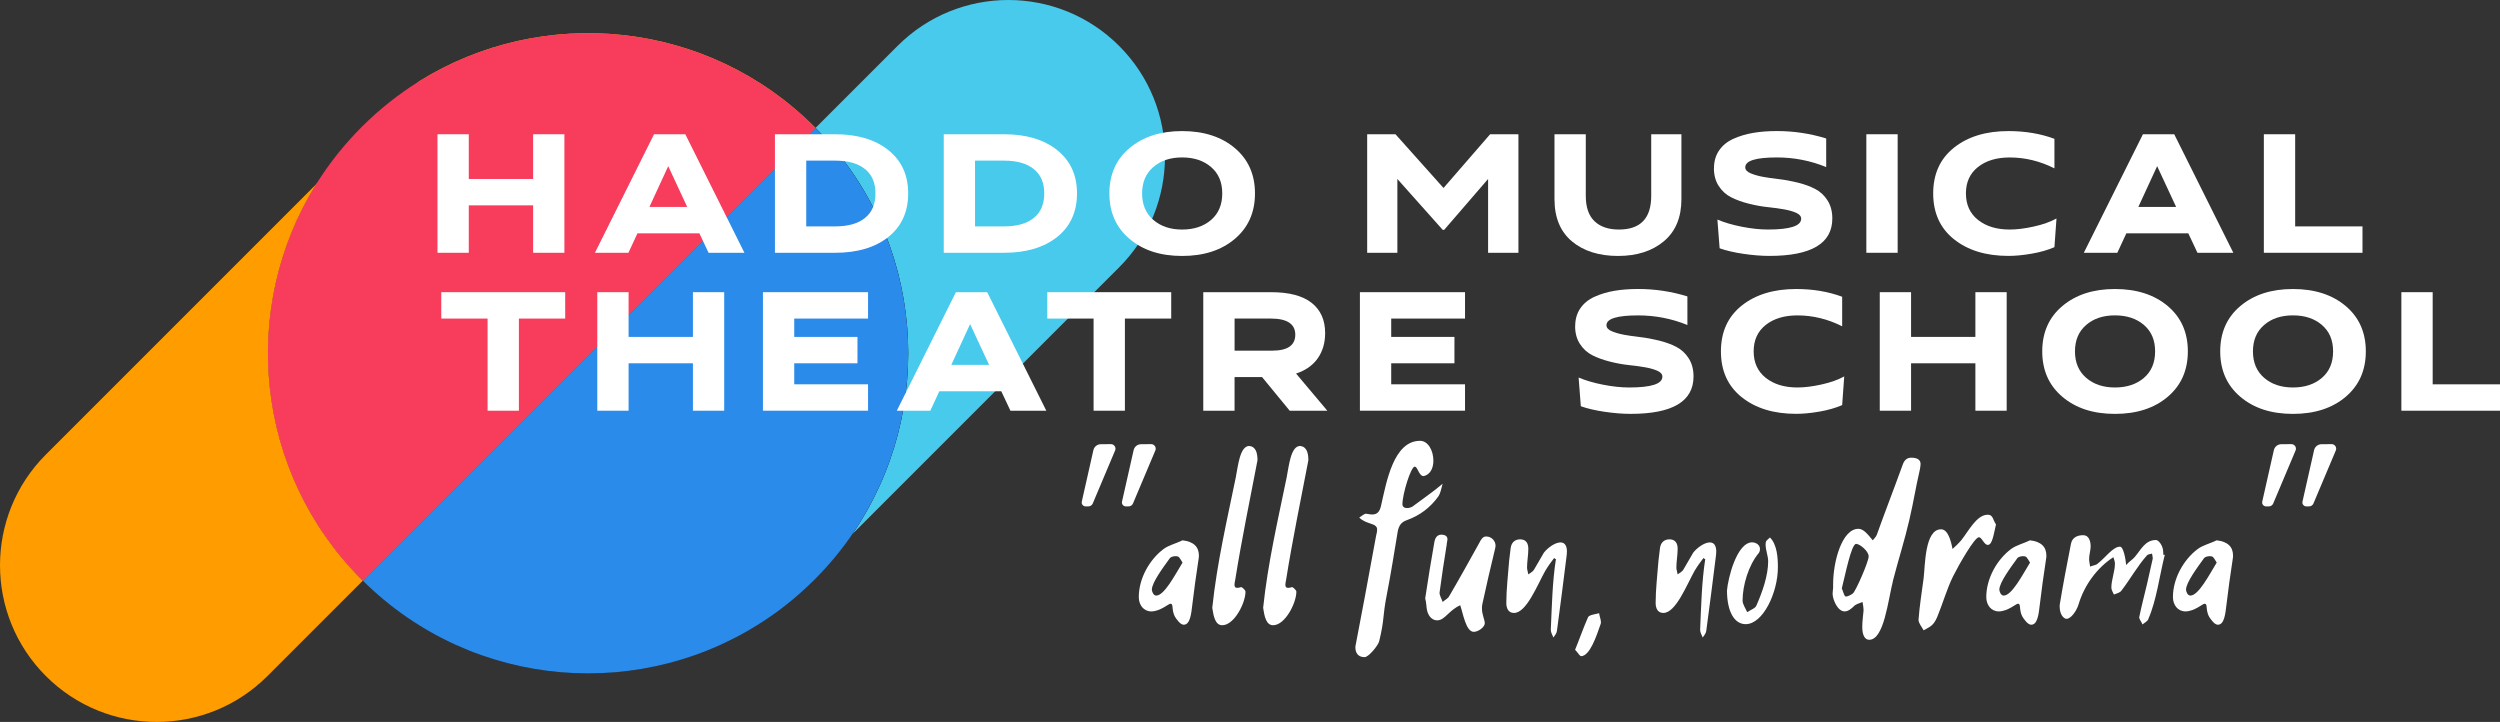 <?xml version="1.0" encoding="UTF-8"?> <svg xmlns="http://www.w3.org/2000/svg" id="uuid-8bfa5cbc-4954-44ce-b704-55eef895135e" viewBox="0 0 1056.45 305.07"><rect x="0" y="0" width="1056.45" height="305.07" fill="#333333" stroke="none"/><defs><style>.uuid-f4be00f6-d5c7-4885-94d1-df178059826d{fill:#48caed;}.uuid-fa7e4800-04fc-4f7e-a26b-bb1fc94d69cd{fill:#ff9d00;}.uuid-c53db033-1033-4605-b833-1de7b92a2c82{fill:#fff;}.uuid-48db35b7-5d31-4294-89a3-ca6a17a36a8d{opacity:.46;}.uuid-2f4527a2-8044-4c46-b023-56cd6749efe0{fill:#2a8bea;}.uuid-a43cc8c7-54f7-40ee-85ce-88e266509787{fill:#f73c5c;}</style></defs><g id="uuid-fc0221b2-5922-4175-aef2-a884f1082b48"><path class="uuid-f4be00f6-d5c7-4885-94d1-df178059826d" d="M360.16,225.74l112.75-112.75c12.92-12.92,19.39-29.86,19.39-46.8,0-16.94-6.46-33.87-19.39-46.8-25.85-25.85-67.76-25.85-93.61,0l-34.68,34.68c46.42,46.83,51.6,119.14,15.54,171.67Z"></path><path class="uuid-fa7e4800-04fc-4f7e-a26b-bb1fc94d69cd" d="M133.61,77.85L19.39,192.08c-25.85,25.85-25.85,67.76,0,93.61,25.85,25.85,67.76,25.85,93.61,0l40.31-40.31-.44-.44c-45.35-45.35-51.77-114.89-19.26-167.09Z"></path><path class="uuid-fa7e4800-04fc-4f7e-a26b-bb1fc94d69cd" d="M344.18,53.63C298.83,8.28,229.29,1.86,177.09,34.37l-43.48,43.48c-32.51,52.2-26.09,121.74,19.26,167.09l.44.44L344.62,54.07l-.44-.44Z"></path><path class="uuid-48db35b7-5d31-4294-89a3-ca6a17a36a8d" d="M344.62,54.07l-191.31,191.31c46.83,46.42,119.14,51.6,171.67,15.54l35.18-35.18c36.05-52.53,30.87-124.84-15.54-171.67Z"></path><path class="uuid-a43cc8c7-54f7-40ee-85ce-88e266509787" d="M344.18,53.63C298.83,8.28,229.29,1.86,177.09,34.37c-8.61,5.36-16.75,11.78-24.23,19.26s-13.9,15.62-19.26,24.23c-32.51,52.2-26.09,121.74,19.26,167.09l.44.44L344.62,54.07l-.44-.44Z"></path><path class="uuid-2f4527a2-8044-4c46-b023-56cd6749efe0" d="M360.16,225.74c36.05-52.53,30.87-124.84-15.54-171.67l-191.31,191.31c46.83,46.42,119.14,51.6,171.67,15.54,6.76-4.64,13.19-9.97,19.21-15.98s11.34-12.44,15.98-19.21Z"></path><path class="uuid-c53db033-1033-4605-b833-1de7b92a2c82" d="M184.87,106.82v-50.09h13.23v18.9h27.18v-18.9h13.22v50.09h-13.22v-20.04h-27.18v20.04h-13.23Z"></path><path class="uuid-c53db033-1033-4605-b833-1de7b92a2c82" d="M251.4,106.82l24.98-50.09h13.22l24.98,50.09h-15.16l-3.87-8.22h-26.18l-3.81,8.22h-14.16ZM274.44,87.45h15.96l-8.02-17.23-7.95,17.23Z"></path><path class="uuid-c53db033-1033-4605-b833-1de7b92a2c82" d="M327.47,106.82v-50.09h25.45c9.39,0,16.89,2.24,22.48,6.7,5.59,4.47,8.38,10.57,8.38,18.31s-2.79,13.93-8.38,18.39c-5.59,4.46-13.08,6.69-22.48,6.69h-25.45ZM340.7,95.67h12.22c5.48,0,9.68-1.19,12.62-3.57,2.94-2.38,4.41-5.83,4.41-10.36s-1.47-7.92-4.41-10.29c-2.94-2.38-7.15-3.57-12.62-3.57h-12.22v27.79Z"></path><path class="uuid-c53db033-1033-4605-b833-1de7b92a2c82" d="M398.81,106.82v-50.09h25.45c9.39,0,16.89,2.24,22.48,6.7,5.59,4.47,8.38,10.57,8.38,18.31s-2.79,13.93-8.38,18.39c-5.59,4.46-13.08,6.69-22.48,6.69h-25.45ZM412.03,95.67h12.22c5.48,0,9.68-1.19,12.62-3.57,2.94-2.38,4.41-5.83,4.41-10.36s-1.47-7.92-4.41-10.29c-2.94-2.38-7.15-3.57-12.62-3.57h-12.22v27.79Z"></path><path class="uuid-c53db033-1033-4605-b833-1de7b92a2c82" d="M477.32,100.95c-5.68-4.81-8.52-11.21-8.52-19.21s2.84-14.39,8.52-19.17,13.08-7.18,22.21-7.18,16.6,2.39,22.28,7.18,8.52,11.18,8.52,19.17-2.84,14.4-8.52,19.21c-5.68,4.81-13.1,7.21-22.28,7.21s-16.53-2.4-22.21-7.21ZM487.34,70.61c-3.14,2.71-4.71,6.42-4.71,11.13s1.57,8.43,4.71,11.16,7.2,4.1,12.19,4.1,9.12-1.35,12.26-4.07c3.14-2.71,4.71-6.44,4.71-11.2s-1.57-8.42-4.71-11.13c-3.14-2.71-7.23-4.07-12.26-4.07s-9.05,1.36-12.19,4.07Z"></path><path class="uuid-c53db033-1033-4605-b833-1de7b92a2c82" d="M577.74,106.82v-50.09h11.96l20.3,22.71,19.7-22.71h11.96v50.09h-12.82v-31.19l-18.57,21.51h-.6l-19.17-21.51v31.19h-12.76Z"></path><path class="uuid-c53db033-1033-4605-b833-1de7b92a2c82" d="M656.89,84.18v-27.45h13.23v26.07c0,4.76,1.22,8.31,3.67,10.67,2.45,2.36,5.9,3.53,10.35,3.53,9.08,0,13.63-4.73,13.63-14.2v-26.07h12.76v27.45c0,7.7-2.47,13.63-7.41,17.77-4.94,4.14-11.4,6.21-19.37,6.21s-14.61-2.06-19.5-6.18c-4.9-4.12-7.35-10.05-7.35-17.8Z"></path><path class="uuid-c53db033-1033-4605-b833-1de7b92a2c82" d="M724.29,71.14c0-2.94.72-5.46,2.17-7.58,1.45-2.11,3.46-3.75,6.04-4.91,2.58-1.16,5.38-1.99,8.38-2.5,3.01-.51,6.33-.77,9.99-.77,7.17,0,14.12,1.05,20.84,3.14v12.08c-6.64-2.71-13.58-4.07-20.84-4.07-8.91,0-13.36,1.39-13.36,4.16,0,1.08.77,1.94,2.32,2.57,1.55.63,3.27,1.12,5.18,1.47s4.13.67,6.66.96c2.54.29,5.19.78,7.98,1.46,2.78.68,5.25,1.58,7.39,2.69,2.15,1.11,3.89,2.73,5.24,4.86,1.35,2.13,2.02,4.67,2.02,7.62,0,10.55-8.86,15.82-26.58,15.82-3.34,0-6.99-.29-10.95-.87-3.96-.58-7.33-1.37-10.09-2.35l-.94-12.13c2.94,1.24,6.39,2.26,10.35,3.03,3.96.78,7.64,1.17,11.02,1.17,9.35,0,14.03-1.52,14.03-4.57,0-1.01-.68-1.83-2.03-2.45s-3.06-1.11-5.13-1.49c-2.07-.37-4.38-.69-6.91-.95-2.53-.26-5.21-.74-8.02-1.45-2.82-.7-5.3-1.6-7.46-2.69-2.16-1.09-3.92-2.68-5.28-4.78-1.36-2.09-2.04-4.59-2.04-7.49Z"></path><path class="uuid-c53db033-1033-4605-b833-1de7b92a2c82" d="M788.68,106.82v-50.09h13.23v50.09h-13.23Z"></path><path class="uuid-c53db033-1033-4605-b833-1de7b92a2c82" d="M825.71,101.11c-5.86-4.7-8.78-11.15-8.78-19.37s2.93-14.67,8.78-19.34c5.86-4.67,13.53-7.01,23.01-7.01,7.08,0,13.56,1.09,19.44,3.27v12.48c-6.1-3.06-12.4-4.6-18.9-4.6-5.52,0-9.99,1.34-13.39,4.03-3.41,2.69-5.11,6.41-5.11,11.16s1.7,8.49,5.11,11.2c3.41,2.71,7.87,4.07,13.39,4.07,2.98,0,6.38-.42,10.19-1.27,3.81-.84,7-1.98,9.58-3.4l-.87,12.12c-2.81,1.21-6.01,2.13-9.62,2.75-3.61.63-6.88.94-9.82.94-9.48,0-17.16-2.35-23.01-7.04Z"></path><path class="uuid-c53db033-1033-4605-b833-1de7b92a2c82" d="M880.58,106.82l24.98-50.09h13.22l24.98,50.09h-15.16l-3.87-8.22h-26.18l-3.81,8.22h-14.16ZM903.63,87.45h15.96l-8.02-17.23-7.95,17.23Z"></path><path class="uuid-c53db033-1033-4605-b833-1de7b92a2c82" d="M956.66,106.82v-50.09h13.23v38.94h28.45v11.15h-41.68Z"></path><path class="uuid-c53db033-1033-4605-b833-1de7b92a2c82" d="M186.47,134.62v-11.15h52.37v11.15h-19.57v38.94h-13.23v-38.94h-19.57Z"></path><path class="uuid-c53db033-1033-4605-b833-1de7b92a2c82" d="M252.4,173.56v-50.09h13.23v18.9h27.18v-18.9h13.22v50.09h-13.22v-20.04h-27.18v20.04h-13.23Z"></path><path class="uuid-c53db033-1033-4605-b833-1de7b92a2c82" d="M322.4,173.56v-50.09h44.42v11.15h-31.19v7.75h26.72v11.15h-26.72v8.88h31.19v11.15h-44.42Z"></path><path class="uuid-c53db033-1033-4605-b833-1de7b92a2c82" d="M378.97,173.56l24.98-50.09h13.22l24.98,50.09h-15.16l-3.87-8.22h-26.18l-3.81,8.22h-14.16ZM402.01,154.19h15.96l-8.02-17.23-7.95,17.23Z"></path><path class="uuid-c53db033-1033-4605-b833-1de7b92a2c82" d="M442.56,134.62v-11.15h52.37v11.15h-19.57v38.94h-13.23v-38.94h-19.57Z"></path><path class="uuid-c53db033-1033-4605-b833-1de7b92a2c82" d="M508.48,173.56v-50.09h28.59c7.66,0,13.39,1.5,17.2,4.51,3.81,3.01,5.71,7.27,5.71,12.79,0,4.11-1.04,7.65-3.11,10.62s-5.13,5.13-9.18,6.47l13.22,15.71h-15.9l-11.69-14.23h-11.62v14.23h-13.23ZM521.71,148.18h15.9c6.5,0,9.75-2.25,9.75-6.75s-3.43-6.81-10.29-6.81h-15.36v13.56Z"></path><path class="uuid-c53db033-1033-4605-b833-1de7b92a2c82" d="M574.67,173.56v-50.09h44.42v11.15h-31.19v7.75h26.72v11.15h-26.72v8.88h31.19v11.15h-44.42Z"></path><path class="uuid-c53db033-1033-4605-b833-1de7b92a2c82" d="M665.64,137.88c0-2.94.72-5.46,2.17-7.58,1.45-2.11,3.46-3.75,6.04-4.91,2.58-1.16,5.38-1.99,8.38-2.5,3.01-.51,6.33-.77,9.99-.77,7.17,0,14.12,1.05,20.84,3.14v12.08c-6.64-2.71-13.58-4.06-20.84-4.06-8.91,0-13.36,1.39-13.36,4.16,0,1.08.77,1.94,2.32,2.57,1.55.63,3.27,1.12,5.18,1.47s4.13.67,6.66.96c2.54.29,5.19.78,7.98,1.46,2.78.68,5.25,1.58,7.39,2.69,2.15,1.11,3.89,2.73,5.24,4.86,1.35,2.13,2.02,4.67,2.02,7.62,0,10.55-8.86,15.82-26.58,15.82-3.34,0-6.99-.29-10.95-.87-3.96-.58-7.33-1.37-10.09-2.35l-.94-12.13c2.94,1.24,6.39,2.26,10.35,3.03,3.96.78,7.64,1.17,11.02,1.17,9.35,0,14.03-1.52,14.03-4.57,0-1.01-.68-1.83-2.03-2.45s-3.06-1.11-5.13-1.49c-2.07-.37-4.38-.69-6.91-.95-2.53-.26-5.21-.74-8.02-1.45-2.82-.7-5.3-1.6-7.46-2.69-2.16-1.09-3.92-2.68-5.28-4.78-1.36-2.09-2.04-4.59-2.04-7.49Z"></path><path class="uuid-c53db033-1033-4605-b833-1de7b92a2c82" d="M736.01,167.85c-5.86-4.7-8.78-11.15-8.78-19.37s2.93-14.67,8.78-19.34c5.86-4.67,13.53-7.01,23.01-7.01,7.08,0,13.56,1.09,19.44,3.27v12.48c-6.1-3.06-12.4-4.6-18.9-4.6-5.52,0-9.99,1.34-13.39,4.03-3.41,2.69-5.11,6.41-5.11,11.16s1.7,8.49,5.11,11.2c3.41,2.71,7.87,4.07,13.39,4.07,2.98,0,6.38-.42,10.19-1.27,3.81-.84,7-1.98,9.58-3.4l-.87,12.12c-2.81,1.21-6.01,2.13-9.62,2.75s-6.88.94-9.82.94c-9.48,0-17.16-2.35-23.01-7.04Z"></path><path class="uuid-c53db033-1033-4605-b833-1de7b92a2c82" d="M794.35,173.56v-50.09h13.23v18.9h27.18v-18.9h13.22v50.09h-13.22v-20.04h-27.18v20.04h-13.23Z"></path><path class="uuid-c53db033-1033-4605-b833-1de7b92a2c82" d="M871.53,167.69c-5.68-4.81-8.52-11.21-8.52-19.21s2.84-14.39,8.52-19.17c5.68-4.78,13.08-7.18,22.21-7.18s16.6,2.39,22.28,7.18c5.68,4.78,8.52,11.18,8.52,19.17s-2.84,14.4-8.52,19.21c-5.68,4.81-13.1,7.21-22.28,7.21s-16.53-2.4-22.21-7.21ZM881.55,137.35c-3.14,2.71-4.71,6.42-4.71,11.13s1.57,8.43,4.71,11.16,7.2,4.1,12.19,4.1,9.12-1.36,12.26-4.07c3.14-2.71,4.71-6.44,4.71-11.2s-1.57-8.42-4.71-11.13c-3.14-2.71-7.23-4.07-12.26-4.07s-9.05,1.36-12.19,4.07Z"></path><path class="uuid-c53db033-1033-4605-b833-1de7b92a2c82" d="M946.74,167.69c-5.68-4.81-8.52-11.21-8.52-19.21s2.84-14.39,8.52-19.17c5.68-4.78,13.08-7.18,22.21-7.18s16.6,2.39,22.28,7.18c5.68,4.78,8.52,11.18,8.52,19.17s-2.84,14.4-8.52,19.21c-5.68,4.81-13.1,7.21-22.28,7.21s-16.53-2.4-22.21-7.21ZM956.76,137.35c-3.14,2.71-4.71,6.42-4.71,11.13s1.57,8.43,4.71,11.16,7.2,4.1,12.19,4.1,9.12-1.36,12.26-4.07c3.14-2.71,4.71-6.44,4.71-11.2s-1.57-8.42-4.71-11.13c-3.14-2.71-7.23-4.07-12.26-4.07s-9.05,1.36-12.19,4.07Z"></path><path class="uuid-c53db033-1033-4605-b833-1de7b92a2c82" d="M1014.77,173.56v-50.09h13.23v38.94h28.45v11.15h-41.68Z"></path><path class="uuid-c53db033-1033-4605-b833-1de7b92a2c82" d="M506.64,234.81c0,.54-.11,1.3-.22,1.95-.97,6.27-1.84,12.64-2.59,18.91-.43,3.89-.97,8.32-3.57,8.32-.97,0-1.84-.76-2.81-2.05-3.03-3.57-1.08-6.81-2.92-6.81-.65,0-4.32,3.24-8,3.24-3.24,0-5.3-2.7-5.3-6.05,0-7.78,4.43-15.78,10.48-20.32,2.16-1.62,5.4-2.38,8-3.67,4.65.54,6.92,2.7,6.92,6.48ZM496.91,235.03c-.97,0-1.95.22-2.49.76-2.81,3.89-7.67,10.37-7.67,13.4,0,.54.54,2.49,1.84,2.49,3.46,0,8-8.86,11.13-13.94-1.3-2.05-1.4-2.7-2.81-2.7Z"></path><path class="uuid-c53db033-1033-4605-b833-1de7b92a2c82" d="M522.31,201.2c.86-4.21,1.62-12.75,5.62-12.75,2.81.32,3.46,3.03,3.46,6.05-3.24,16.97-6.7,33.5-9.4,50.47-.11.65-.32,1.4-.32,2.05,0,.86.22,1.4,1.19,1.4.43,0,.97-.11,1.62-.32.22-.11,1.84,1.19,1.84,1.95,0,4.76-4.76,14.16-9.83,14.16-2.92,0-3.67-3.67-4.21-7.35,1.95-18.7,6.27-37.28,10.05-55.65Z"></path><path class="uuid-c53db033-1033-4605-b833-1de7b92a2c82" d="M543.81,201.2c.86-4.21,1.62-12.75,5.62-12.75,2.81.32,3.46,3.03,3.46,6.05-3.24,16.97-6.7,33.5-9.4,50.47-.11.65-.32,1.4-.32,2.05,0,.86.22,1.4,1.19,1.4.43,0,.97-.11,1.62-.32.22-.11,1.84,1.19,1.84,1.95,0,4.76-4.76,14.16-9.83,14.16-2.92,0-3.67-3.67-4.21-7.35,1.95-18.7,6.27-37.28,10.05-55.65Z"></path><path class="uuid-c53db033-1033-4605-b833-1de7b92a2c82" d="M579.9,217.41c2.05,0,3.13-1.19,3.67-3.57,2.27-9.83,5.19-27.56,16.53-27.56,3.24,0,5.62,3.89,5.62,8.43,0,3.35-1.51,5.94-4.11,6.48-2.05,0-2.49-4-3.78-4-1.62,0-5.19,11.56-5.19,15.89,0,1.19.97,1.62,1.95,1.62.76,0,1.51-.22,2.16-.54,4.32-3.24,9.08-6.48,12.86-9.73-.54,1.95-.86,4-1.84,5.4-3.35,4.65-7.78,8-13.18,9.94-2.49.86-3.35,2.27-3.89,4.54-1.51,9.08-2.92,18.05-4.65,26.91-1.95,9.94-.86,9.94-3.24,19.78-.43,1.73-4.43,6.7-6.16,6.7-3.03,0-3.89-2.16-3.89-4.11,0-.32,0-.65.11-.97,2.81-14.59,4.86-25.5,8.65-46.25.32-1.08.43-1.95.43-2.59,0-2.92-4.43-1.95-7.56-5.08.65-.32,2.05-1.62,2.81-1.62.43,0,.97.22,1.51.22.43.11.86.11,1.19.11Z"></path><path class="uuid-c53db033-1033-4605-b833-1de7b92a2c82" d="M606.16,228.97c.32-1.73,1.19-3.03,2.92-3.03,2.05,0,2.59,1.08,2.59,1.84s-.32,1.62-.32,2.38c-1.08,6.7-2.16,13.62-3.03,20.32,0,1.19.86,2.49,1.3,3.89.97-.86,2.27-1.4,2.81-2.49,4.32-7.35,8.54-15.02,12.64-22.37.76-1.51,1.51-2.81,2.92-2.81,2.49,0,4,2.05,4,3.89,0,.43-.11.86-.22,1.4-1.84,7.67-3.67,15.35-5.3,23.02-.22.76-.22,1.4-.22,2.16,0,2.59,1.19,4.76,1.19,6.16,0,1.73-2.81,3.67-4.65,3.67-3.35,0-4.54-7.89-5.73-11.24-4.86,2.16-6.48,6.38-9.73,6.38-1.84,0-3.46-1.3-4.21-3.89-.43-1.62-.32-3.57-.86-5.4,1.19-7.89,2.49-15.99,3.89-23.88Z"></path><path class="uuid-c53db033-1033-4605-b833-1de7b92a2c82" d="M653.07,241.08c-3.46,6.16-8,17.94-13.29,17.94-2.49,0-3.24-2.16-3.24-4.21,0-5.84.76-12,1.19-17.83l.65-5.4c.32-2.38,1.84-3.67,4-3.67,2.7,0,3.46,1.95,3.46,4,0,2.59-.54,5.4-.54,8,0,.86.43,1.95.54,2.81.76-.54,1.95-1.19,2.38-1.95l4.21-7.24c1.51-1.95,4.65-4.32,7.02-4.32,2.16,0,2.7,2.05,2.7,3.78,0,.86-.11,1.73-.22,2.59-1.3,10.37-2.59,20.64-4,31.02-.11.97-.86,1.95-1.51,2.81-.32-.97-1.08-2.05-1.08-3.24.43-9.73.65-20.21,2.16-29.93-.32,0-.43-.22-.76-.43-1.4,1.84-2.59,3.46-3.67,5.3Z"></path><path class="uuid-c53db033-1033-4605-b833-1de7b92a2c82" d="M671.11,260.75c.65-.97,3.13-1.19,4.65-1.62.11,1.19.76,2.59.76,3.78,0,.22,0,.54-.11.76-1.73,4.97-4.54,13.62-8.32,13.62-.65-.22-1.4-1.62-2.49-2.7,1.95-4.76,3.57-9.51,5.51-13.83Z"></path><path class="uuid-c53db033-1033-4605-b833-1de7b92a2c82" d="M716.17,241.08c-3.46,6.16-8,17.94-13.29,17.94-2.49,0-3.24-2.16-3.24-4.21,0-5.84.76-12,1.19-17.83l.65-5.4c.32-2.38,1.84-3.67,4-3.67,2.7,0,3.46,1.95,3.46,4,0,2.59-.54,5.4-.54,8,0,.86.43,1.95.54,2.81.76-.54,1.95-1.19,2.38-1.95l4.21-7.24c1.51-1.95,4.65-4.32,7.02-4.32,2.16,0,2.7,2.05,2.7,3.78,0,.86-.11,1.73-.22,2.59-1.3,10.37-2.59,20.64-4,31.02-.11.97-.86,1.95-1.51,2.81-.32-.97-1.08-2.05-1.08-3.24.43-9.73.65-20.21,2.16-29.93-.32,0-.43-.22-.76-.43-1.4,1.84-2.59,3.46-3.67,5.3Z"></path><path class="uuid-c53db033-1033-4605-b833-1de7b92a2c82" d="M740.49,229.19c1.4,0,3.24.97,3.24,2.81,0,.65-.22,1.4-.54,1.73-4.32,5.19-6.81,13.62-6.81,20.1,0,1.51,1.3,3.35,1.95,4.86,1.4-.97,3.46-1.62,3.89-2.81,2.59-5.84,4.97-12.75,4.97-18.7,0-2.27-1.08-4.65-1.08-7.13,0-1.73.65-1.73,1.84-2.92,3.03,3.03,3.35,8.54,3.35,12.64,0,10.59-6.27,23.99-13.62,23.99-4.76,0-7.89-5.3-7.89-14.27.43-5.08,4.11-20.32,10.7-20.32Z"></path><path class="uuid-c53db033-1033-4605-b833-1de7b92a2c82" d="M774.64,246.91c0-9.73,3.78-23.45,10.7-23.45,2.27,0,4.11,2.59,6.05,4.86.65-.76,1.4-1.51,1.73-2.38,3.35-9.4,6.59-17.62,11.02-29.83.76-1.95,1.95-2.7,3.57-2.7,3.03,0,3.89,1.3,3.89,2.7,0,.76-.22,1.62-.32,2.38-2.05,8.97-2.38,12.32-4.43,21.18-1.95,8.54-4.65,16.86-6.81,25.29-2.27,9.08-3.89,25.4-10.16,25.4-1.84,0-2.92-1.95-2.92-5.4,0-2.27.32-4.65.54-6.92,0-1.3-.22-2.38-.43-3.67-1.08.54-2.49.76-3.46,1.62-1.19,1.19-2.59,2.38-4.11,2.38-3.03,0-5.08-5.19-5.08-7.46,0-1.08.22-1.95.22-2.49v-1.51ZM779.93,252.1c.86,0,2.16-.65,3.03-1.3,1.08-.65,6.7-13.4,6.7-15.67s-3.78-5.3-5.3-5.3c-2.05,0-4.65,13.4-6.05,18.8.65,1.51.97,3.24,1.62,3.46Z"></path><path class="uuid-c53db033-1033-4605-b833-1de7b92a2c82" d="M840.02,230.27c-1.62,0-2.49-3.24-3.78-3.24-1.84,0-8.43,11.56-10.92,16.53-2.7,5.51-4.32,11.46-6.7,17.18-1.62,3.89-3.35,4.21-5.73,5.62-.76-1.4-2.16-3.03-2.16-4.43.43-5.94,1.4-11.78,2.16-17.62.65-5.19.43-20.64,7.35-20.64,2.92,0,4.21,4.86,4.86,8.32,1.3-1.19,2.59-2.38,3.67-3.67,3.13-3.89,6.48-10.81,11.24-10.81,2.27,0,2.16,2.27,3.46,4.11-.97,4-1.51,8.65-3.46,8.65Z"></path><path class="uuid-c53db033-1033-4605-b833-1de7b92a2c82" d="M864.77,234.81c0,.54-.11,1.3-.22,1.95-.97,6.27-1.84,12.64-2.59,18.91-.43,3.89-.97,8.32-3.57,8.32-.97,0-1.84-.76-2.81-2.05-3.03-3.57-1.08-6.81-2.92-6.81-.65,0-4.32,3.24-8,3.24-3.24,0-5.3-2.7-5.3-6.05,0-7.78,4.43-15.78,10.48-20.32,2.16-1.62,5.4-2.38,8-3.67,4.65.54,6.92,2.7,6.92,6.48ZM855.04,235.03c-.97,0-1.95.22-2.49.76-2.81,3.89-7.67,10.37-7.67,13.4,0,.54.54,2.49,1.84,2.49,3.46,0,8-8.86,11.13-13.94-1.3-2.05-1.4-2.7-2.81-2.7Z"></path><path class="uuid-c53db033-1033-4605-b833-1de7b92a2c82" d="M907.88,261.5c-.22.97-1.62,1.62-2.49,2.38-.43-1.08-1.4-2.16-1.4-3.03.97-4.86,2.27-9.62,3.35-14.26l2.38-10.59c0-.65-.22-1.4-.32-2.05-.65.22-1.62.22-2.05.65-4,4.43-7.02,9.94-10.81,14.91-.65.97-2.16,1.3-3.24,1.73-.43-.97-1.08-1.95-1.08-2.92,0-3.35,1.51-6.81,1.51-10.16,0-.97-.43-1.84-.65-2.7-6.92,4.43-12.32,11.89-14.7,19.88-.97,3.13-3.35,6.16-5.08,6.16-1.3,0-2.92-1.95-2.92-5.08v-.76c1.4-8.54,3.03-17.07,4.76-25.83.54-2.81,2.81-3.67,5.19-3.67s3.13,2.49,3.13,4.75c0,1.73-.65,3.46-.65,5.4,0,.97.32,2.05.43,3.13,1.19-.54,2.49-.54,3.24-1.3,3.13-2.38,6.38-7.13,9.4-7.13,1.4,0,2.38,5.08,2.59,7.78,1.19-1.51,2.59-2.16,3.67-3.46,2.81-3.35,4.43-7.13,8.97-7.13.97,0,3.03,2.27,3.03,5.19v.97c.11,0,.32.11.65.11-2.27,8.97-3.46,19.13-6.92,27.02Z"></path><path class="uuid-c53db033-1033-4605-b833-1de7b92a2c82" d="M943.65,234.81c0,.54-.11,1.3-.22,1.95-.97,6.27-1.84,12.64-2.59,18.91-.43,3.89-.97,8.32-3.57,8.32-.97,0-1.84-.76-2.81-2.05-3.03-3.57-1.08-6.81-2.92-6.81-.65,0-4.32,3.24-8,3.24-3.24,0-5.3-2.7-5.3-6.05,0-7.78,4.43-15.78,10.48-20.32,2.16-1.62,5.4-2.38,8-3.67,4.65.54,6.92,2.7,6.92,6.48ZM933.93,235.03c-.97,0-1.95.22-2.49.76-2.81,3.89-7.67,10.37-7.67,13.4,0,.54.54,2.49,1.84,2.49,3.46,0,8-8.86,11.13-13.94-1.3-2.05-1.4-2.7-2.81-2.7Z"></path><path class="uuid-c53db033-1033-4605-b833-1de7b92a2c82" d="M459.92,213.99h-1.16c-1.06,0-1.85-.99-1.62-2.02l4.91-21.75c.33-1.45,1.61-2.49,3.1-2.5l4.29-.04c1.38-.01,2.33,1.4,1.79,2.67l-9.45,22.41c-.32.75-1.05,1.24-1.87,1.24Z"></path><path class="uuid-c53db033-1033-4605-b833-1de7b92a2c82" d="M476.92,213.99h-1.16c-1.06,0-1.85-.99-1.62-2.02l4.91-21.75c.33-1.45,1.61-2.49,3.1-2.5l4.29-.04c1.38-.01,2.33,1.4,1.79,2.67l-9.45,22.41c-.32.75-1.05,1.24-1.87,1.24Z"></path><path class="uuid-c53db033-1033-4605-b833-1de7b92a2c82" d="M958.76,213.99h-1.16c-1.06,0-1.85-.99-1.62-2.02l4.91-21.75c.33-1.45,1.61-2.49,3.1-2.5l4.29-.04c1.38-.01,2.33,1.4,1.79,2.67l-9.45,22.41c-.32.75-1.05,1.24-1.87,1.24Z"></path><path class="uuid-c53db033-1033-4605-b833-1de7b92a2c82" d="M975.76,213.99h-1.16c-1.06,0-1.85-.99-1.62-2.02l4.91-21.75c.33-1.45,1.61-2.49,3.1-2.5l4.29-.04c1.38-.01,2.33,1.4,1.79,2.67l-9.45,22.41c-.32.75-1.05,1.24-1.87,1.24Z"></path></g></svg> 